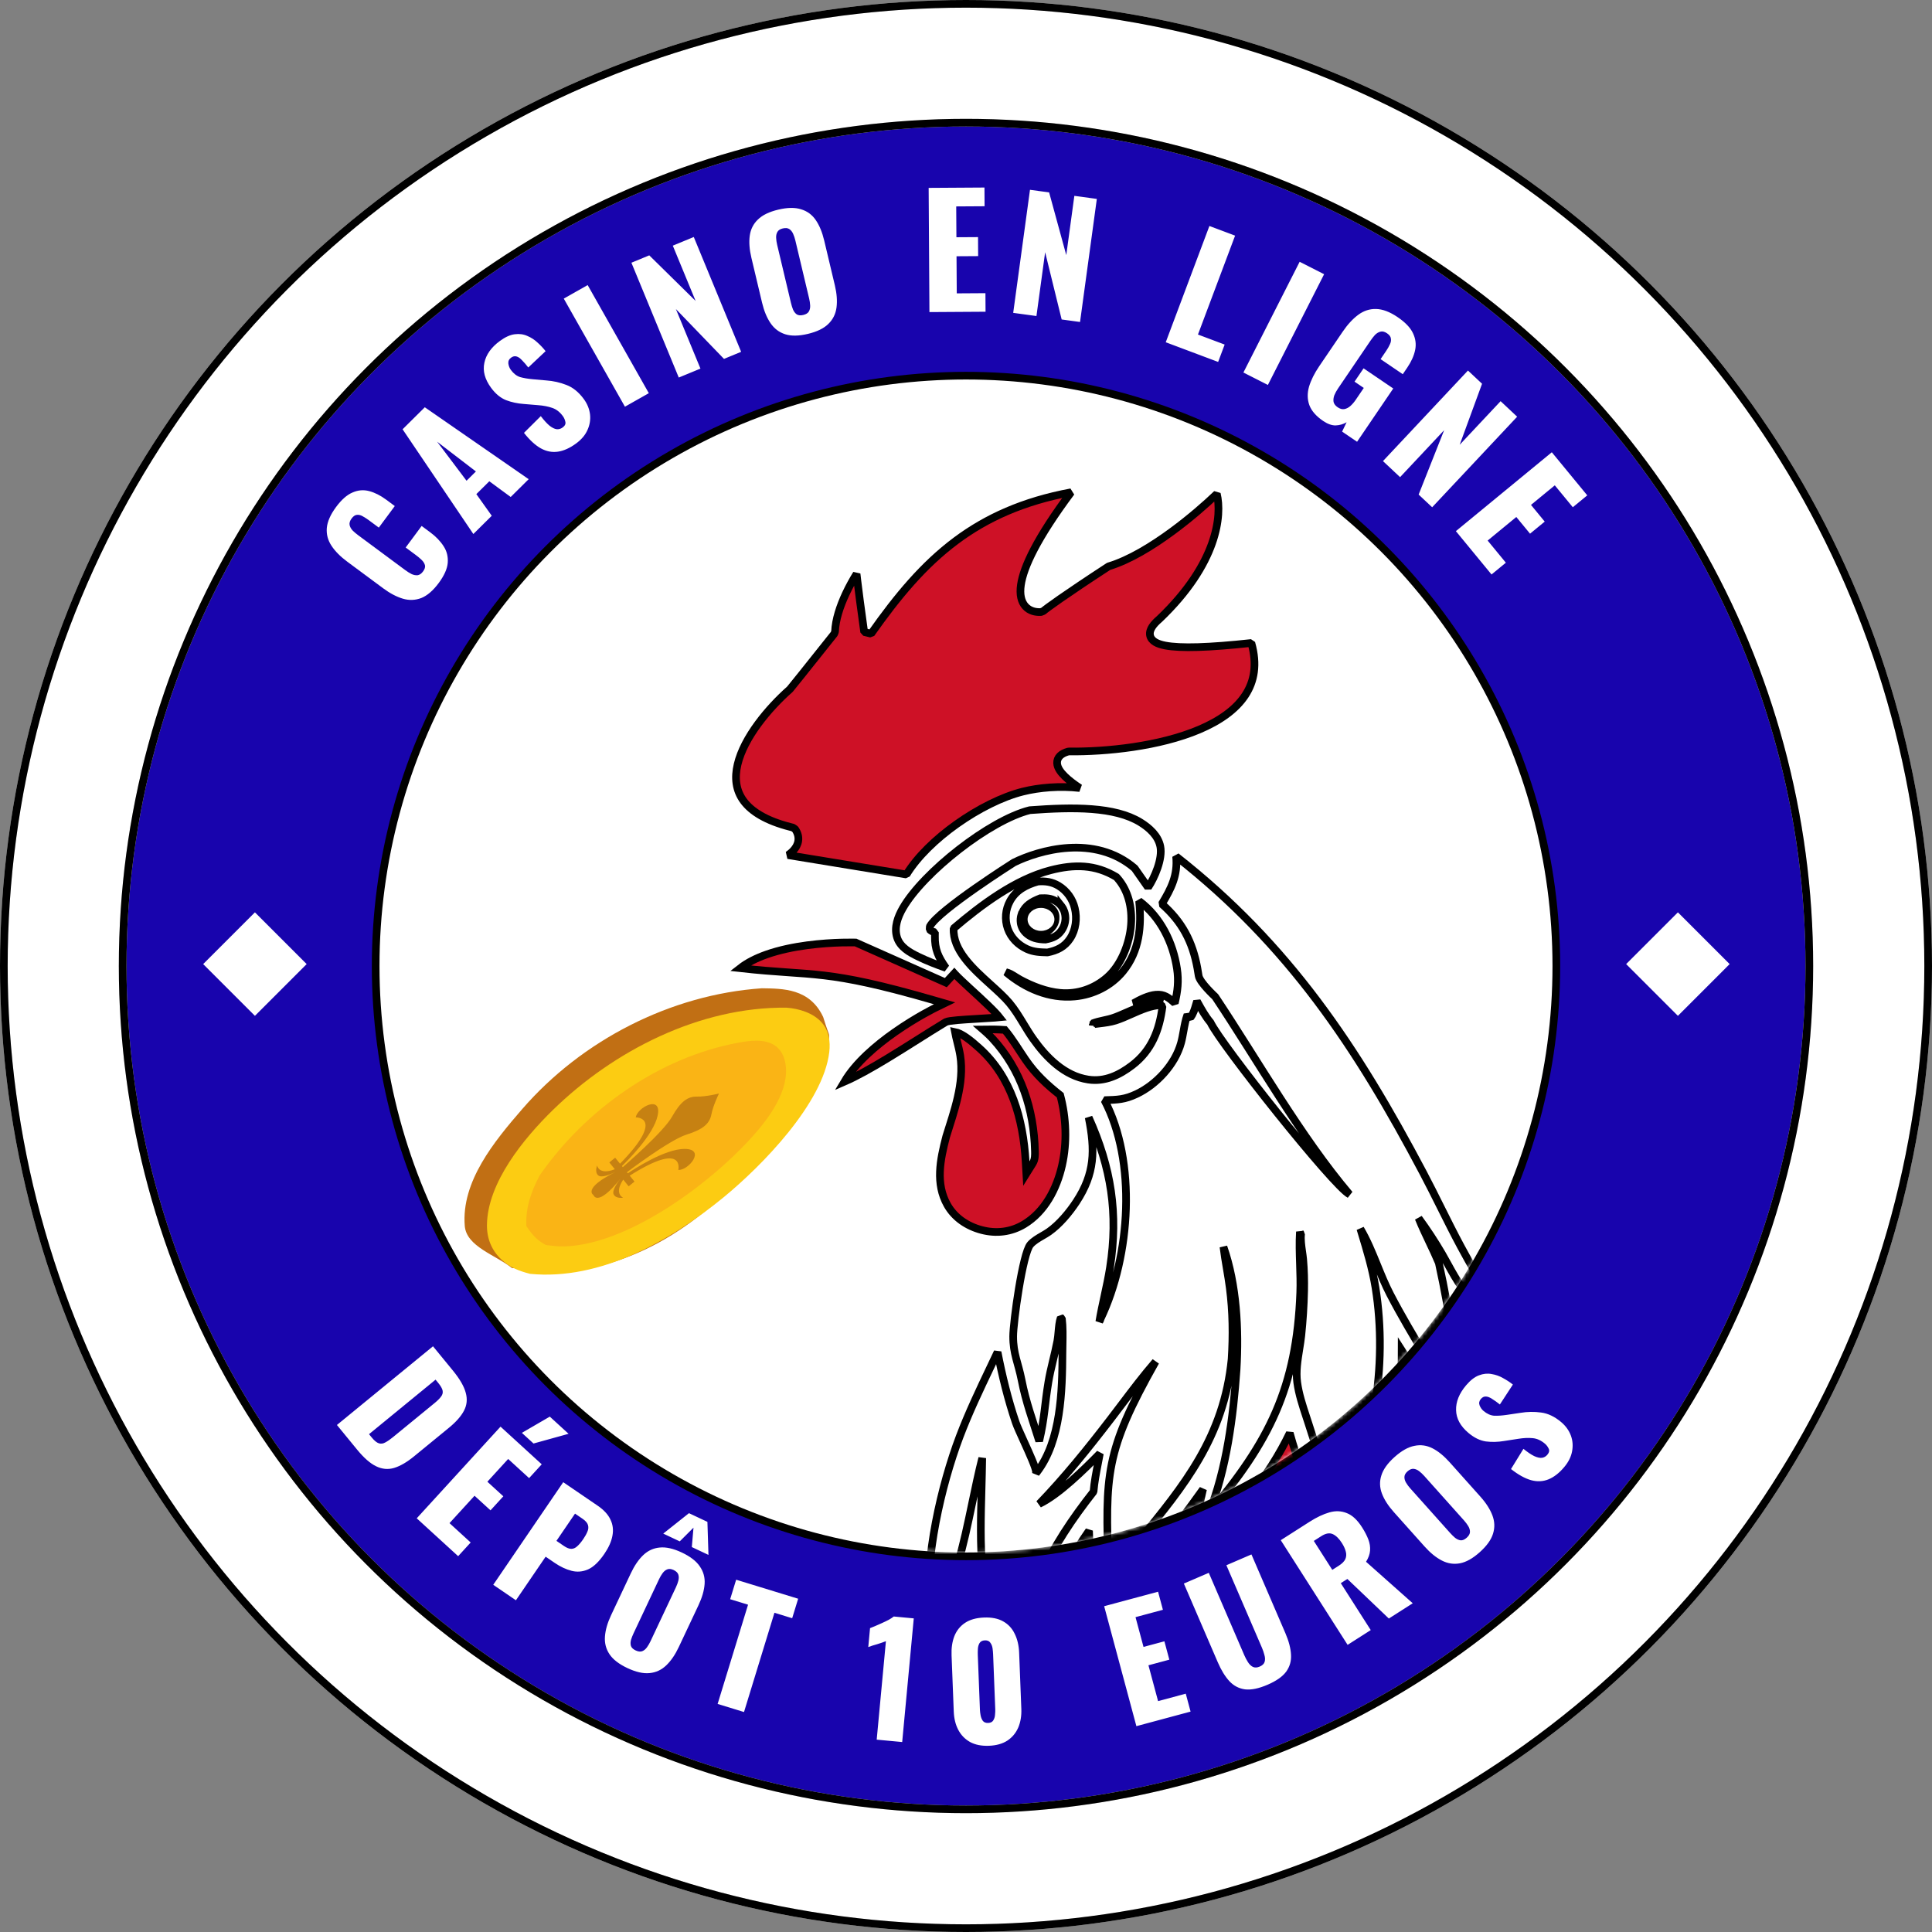<svg width="504" height="504" viewBox="0 0 504 504" fill="none" xmlns="http://www.w3.org/2000/svg">
<rect x="0" y="0" width="504" height="504" fill="#808080" stroke="none"/>
<circle cx="252" cy="252" r="251" fill="white"/>
<circle cx="252" cy="252" r="251" stroke="#D9D9D9" stroke-width="2"/>
<circle cx="252" cy="252" r="251" stroke="black" stroke-width="2"/>
<circle cx="252" cy="252" r="220" fill="url(#paint0_linear_2006_279)"/>
<circle cx="252" cy="252" r="220" stroke="#D9D9D9" stroke-width="2"/>
<circle cx="252" cy="252" r="220" stroke="black" stroke-width="2"/>
<path d="M87.892 371.735L112.957 351.204L118.153 357.547C119.944 359.734 121.06 361.664 121.5 363.337C121.96 364.994 121.806 366.551 121.035 368.01C120.286 369.451 118.982 370.932 117.126 372.453L108.028 379.905C106.151 381.443 104.411 382.454 102.809 382.939C101.228 383.407 99.66 383.261 98.106 382.5C96.569 381.76 94.913 380.307 93.139 378.141L87.892 371.735ZM96.266 374.131L96.976 374.998C97.669 375.843 98.291 376.351 98.843 376.519C99.395 376.688 99.952 376.61 100.515 376.287C101.094 375.985 101.755 375.53 102.498 374.921L113.421 365.974C114.164 365.365 114.711 364.813 115.064 364.318C115.433 363.843 115.569 363.335 115.471 362.795C115.373 362.255 114.986 361.572 114.31 360.747L113.626 359.911L96.266 374.131ZM108.713 396.082L130.575 372.169L141.321 381.993L138.028 385.594L132.566 380.601L127.142 386.535L131.304 390.341L127.958 394.002L123.795 390.196L117.264 397.341L122.784 402.388L119.519 405.96L108.713 396.082ZM136.14 373.788L143.425 369.554L148.325 374.034L139.181 376.568L136.14 373.788ZM128.672 413.426L146.93 386.66L155.918 392.791C157.526 393.888 158.638 395.098 159.252 396.421C159.882 397.723 160.052 399.13 159.762 400.643C159.487 402.134 158.787 403.706 157.66 405.358C156.247 407.429 154.824 408.782 153.389 409.418C151.97 410.031 150.534 410.149 149.081 409.771C147.628 409.393 146.174 408.708 144.72 407.717L142.341 406.094L134.587 417.461L128.672 413.426ZM145.159 401.963L147.141 403.316C147.868 403.812 148.509 404.055 149.064 404.046C149.619 404.037 150.132 403.806 150.602 403.352C151.095 402.914 151.62 402.287 152.176 401.472C152.642 400.789 152.992 400.157 153.228 399.575C153.5 398.986 153.554 398.41 153.39 397.846C153.226 397.282 152.748 396.73 151.955 396.189L150.005 394.859L145.159 401.963ZM163.66 435.145C161.465 434.111 159.91 432.907 158.995 431.532C158.08 430.158 157.686 428.617 157.813 426.908C157.94 425.199 158.475 423.344 159.418 421.341L164.549 410.449C165.504 408.423 166.594 406.829 167.819 405.667C169.044 404.505 170.472 403.851 172.103 403.705C173.745 403.536 175.664 403.968 177.859 405.002C180.079 406.047 181.646 407.257 182.561 408.631C183.511 409.993 183.929 411.516 183.813 413.201C183.698 414.885 183.162 416.741 182.208 418.767L177.077 429.659C176.134 431.662 175.044 433.256 173.807 434.442C172.571 435.628 171.119 436.3 169.453 436.459C167.811 436.628 165.88 436.19 163.66 435.145ZM165.825 430.549C166.501 430.868 167.075 430.932 167.547 430.742C168.02 430.552 168.43 430.214 168.776 429.729C169.123 429.243 169.427 428.723 169.688 428.169L176.336 414.056C176.609 413.477 176.816 412.911 176.958 412.359C177.112 411.783 177.111 411.252 176.957 410.767C176.802 410.281 176.387 409.88 175.712 409.561C175.084 409.266 174.534 409.213 174.062 409.403C173.589 409.593 173.179 409.931 172.833 410.416C172.498 410.877 172.194 411.397 171.921 411.976L165.273 426.089C165.012 426.644 164.792 427.204 164.615 427.768C164.461 428.345 164.45 428.87 164.58 429.344C164.735 429.829 165.15 430.231 165.825 430.549ZM173.02 400.069L179.73 394.741L184.543 397.008L184.817 405.626L180.474 403.581L180.911 398.525L177.326 402.098L173.02 400.069ZM187.207 444.505L195.145 418.615L190.479 417.184L192.038 412.098L208.215 417.058L206.656 422.144L202.028 420.725L194.09 446.616L187.207 444.505ZM228.703 453.821L231.109 428.134C230.802 428.266 230.455 428.394 230.068 428.519C229.682 428.643 229.267 428.778 228.825 428.924C228.412 429.046 227.999 429.168 227.586 429.29C227.199 429.415 226.839 429.542 226.505 429.671L226.968 424.733C227.275 424.601 227.706 424.427 228.262 424.211C228.821 423.969 229.421 423.704 230.064 423.416C230.707 423.128 231.31 422.836 231.874 422.541C232.44 422.219 232.868 421.938 233.158 421.697L238.375 422.186L235.354 454.444L228.703 453.821ZM258.003 455.419C256.058 455.495 254.417 455.172 253.081 454.45C251.744 453.702 250.716 452.648 249.996 451.289C249.275 449.929 248.879 448.33 248.807 446.491L248.234 431.822C248.16 429.931 248.402 428.267 248.96 426.83C249.543 425.366 250.472 424.209 251.746 423.359C253.021 422.508 254.67 422.044 256.696 421.965C258.721 421.885 260.388 422.221 261.699 422.97C263.036 423.718 264.039 424.8 264.708 426.215C265.402 427.602 265.787 429.242 265.861 431.134L266.434 445.802C266.505 447.614 266.235 449.239 265.624 450.678C265.012 452.089 264.068 453.22 262.794 454.071C261.519 454.895 259.922 455.344 258.003 455.419ZM257.77 449.464C258.41 449.439 258.855 449.221 259.106 448.811C259.382 448.373 259.537 447.887 259.569 447.352C259.627 446.789 259.648 446.308 259.633 445.908L259.072 431.559C259.054 431.106 259.008 430.601 258.933 430.043C258.857 429.459 258.664 428.96 258.354 428.545C258.07 428.102 257.594 427.894 256.928 427.92C256.262 427.946 255.791 428.191 255.516 428.656C255.266 429.092 255.126 429.605 255.096 430.193C255.064 430.755 255.057 431.262 255.075 431.715L255.636 446.064C255.651 446.464 255.71 446.942 255.812 447.499C255.913 448.028 256.105 448.501 256.388 448.917C256.697 449.305 257.157 449.487 257.77 449.464ZM296.449 450.302L288.042 419.011L302.103 415.233L303.369 419.946L296.223 421.866L298.309 429.631L303.756 428.167L305.043 432.958L299.596 434.421L302.108 443.769L309.331 441.829L310.587 446.503L296.449 450.302ZM330.664 439.498C328.386 440.48 326.44 440.883 324.826 440.707C323.225 440.497 321.862 439.793 320.735 438.594C319.598 437.371 318.581 435.718 317.684 433.637L308.833 413.103L315.335 410.301L324.613 431.826C324.877 432.439 325.19 433.03 325.552 433.6C325.913 434.17 326.338 434.582 326.825 434.837C327.337 435.081 327.936 435.055 328.621 434.759C329.332 434.453 329.761 434.036 329.911 433.507C330.06 432.978 330.04 432.391 329.849 431.747C329.683 431.093 329.469 430.459 329.205 429.847L319.927 408.322L326.465 405.503L335.316 426.037C336.213 428.119 336.704 429.998 336.788 431.675C336.885 433.317 336.461 434.792 335.515 436.1C334.558 437.384 332.941 438.516 330.664 439.498ZM351.551 429.094L334.113 401.787L341.631 396.986C343.474 395.809 345.199 394.993 346.805 394.536C348.412 394.079 349.924 394.142 351.34 394.725C352.764 395.271 354.087 396.499 355.307 398.409C356.024 399.533 356.573 400.591 356.953 401.582C357.333 402.573 357.484 403.553 357.406 404.52C357.335 405.451 356.987 406.417 356.361 407.418L368.542 418.243L362.306 422.226L351.49 411.905L349.771 413.003L357.586 425.24L351.551 429.094ZM347.553 409.53L349.239 408.454C350.093 407.909 350.663 407.339 350.948 406.746C351.219 406.129 351.265 405.483 351.086 404.806C350.915 404.093 350.572 403.332 350.055 402.522C349.309 401.354 348.514 400.58 347.67 400.201C346.827 399.822 345.832 399.998 344.686 400.73L342.731 401.979L347.553 409.53ZM386.007 404.932C384.197 406.55 382.482 407.511 380.859 407.817C379.237 408.122 377.664 407.883 376.14 407.099C374.617 406.315 373.117 405.098 371.642 403.447L363.619 394.471C362.126 392.801 361.084 391.175 360.492 389.593C359.901 388.011 359.857 386.441 360.36 384.883C360.845 383.305 361.992 381.707 363.801 380.09C365.63 378.455 367.356 377.485 368.979 377.179C370.603 376.836 372.168 377.046 373.674 377.81C375.18 378.575 376.679 379.792 378.172 381.462L386.196 390.439C387.671 392.089 388.713 393.715 389.322 395.316C389.931 396.918 389.983 398.517 389.478 400.113C388.993 401.691 387.836 403.297 386.007 404.932ZM382.621 401.145C383.178 400.647 383.461 400.144 383.471 399.634C383.48 399.125 383.33 398.616 383.018 398.108C382.707 397.599 382.347 397.116 381.938 396.659L371.542 385.028C371.115 384.551 370.675 384.139 370.223 383.793C369.752 383.426 369.263 383.22 368.756 383.172C368.249 383.125 367.717 383.35 367.16 383.848C366.643 384.31 366.38 384.795 366.37 385.305C366.361 385.814 366.511 386.323 366.823 386.832C367.117 387.32 367.477 387.803 367.903 388.28L378.299 399.911C378.708 400.368 379.138 400.789 379.588 401.173C380.059 401.539 380.538 401.755 381.025 401.82C381.533 401.868 382.065 401.642 382.621 401.145ZM408.044 382.734C406.737 384.283 405.369 385.345 403.942 385.92C402.515 386.495 401.007 386.566 399.418 386.133C397.81 385.682 396.062 384.714 394.176 383.227L397.42 377.957C398.497 378.831 399.43 379.461 400.22 379.848C401.027 380.215 401.702 380.366 402.246 380.301C402.806 380.216 403.275 379.949 403.654 379.501C404.135 378.93 404.251 378.4 404.002 377.91C403.769 377.4 403.439 376.964 403.011 376.603C401.992 375.743 400.929 375.265 399.824 375.17C398.698 375.057 397.426 375.118 396.007 375.351L392.337 375.918C390.751 376.185 389.183 376.223 387.634 376.032C386.082 375.804 384.562 375.063 383.074 373.807C380.975 372.036 379.9 370.064 379.848 367.893C379.776 365.703 380.643 363.539 382.449 361.399C383.567 360.074 384.685 359.204 385.804 358.787C386.94 358.35 388.047 358.237 389.125 358.449C390.199 358.623 391.205 358.982 392.14 359.528C393.073 360.035 393.914 360.588 394.665 361.187L391.273 366.385C390.523 365.786 389.848 365.304 389.249 364.939C388.647 364.536 388.109 364.326 387.635 364.309C387.14 364.275 386.694 364.493 386.299 364.962C385.869 365.471 385.765 366.029 385.986 366.634C386.225 367.22 386.559 367.693 386.987 368.054C387.904 368.828 388.838 369.25 389.791 369.321C390.74 369.354 391.831 369.281 393.065 369.1L396.597 368.574C398.425 368.268 400.23 368.238 402.011 368.484C403.809 368.71 405.564 369.546 407.276 370.99C408.437 371.971 409.274 373.13 409.784 374.468C410.275 375.789 410.382 377.171 410.107 378.613C409.849 380.035 409.161 381.409 408.044 382.734Z" fill="white"/>
<path d="M114.44 152.101C112.979 154.072 111.466 155.374 109.902 156.007C108.332 156.603 106.73 156.66 105.095 156.179C103.439 155.681 101.732 154.782 99.975 153.48L90.591 146.525C88.792 145.192 87.424 143.813 86.488 142.389C85.53 140.949 85.119 139.399 85.253 137.74C85.404 136.059 86.209 134.233 87.67 132.262C89.099 130.334 90.532 129.072 91.968 128.477C93.4 127.845 94.85 127.725 96.318 128.116C97.787 128.508 99.261 129.252 100.739 130.347L102.989 132.014L98.821 137.638L96.218 135.709C95.704 135.328 95.187 134.995 94.668 134.71C94.165 134.403 93.668 134.268 93.178 134.302C92.666 134.321 92.18 134.641 91.719 135.263C91.275 135.863 91.102 136.432 91.201 136.97C91.316 137.486 91.588 137.97 92.017 138.421C92.441 138.835 92.921 139.24 93.456 139.637L105.7 148.711C106.279 149.14 106.846 149.494 107.402 149.773C107.953 150.016 108.482 150.109 108.988 150.052C109.489 149.959 109.946 149.634 110.358 149.076C110.803 148.477 110.971 147.937 110.861 147.458C110.73 146.962 110.442 146.5 109.997 146.071C109.552 145.641 109.072 145.236 108.558 144.855L105.827 142.83L109.995 137.206L112.244 138.874C113.722 139.969 114.884 141.179 115.729 142.502C116.568 143.788 116.926 145.231 116.802 146.832C116.672 148.395 115.885 150.152 114.44 152.101ZM123.482 139.308L105.022 111.987L110.817 106.243L137.915 125.004L133.227 129.65L127.645 125.552L124.264 128.902L128.284 134.549L123.482 139.308ZM121.706 125.412L124.149 122.99L114.03 115.223L121.706 125.412ZM150.286 115.689C148.652 116.888 147.074 117.6 145.552 117.825C144.029 118.049 142.547 117.765 141.104 116.972C139.646 116.157 138.174 114.806 136.689 112.919L141.078 108.555C141.92 109.657 142.679 110.489 143.356 111.05C144.055 111.596 144.676 111.901 145.219 111.965C145.784 112.014 146.303 111.864 146.776 111.517C147.378 111.075 147.615 110.587 147.487 110.052C147.38 109.502 147.161 109.001 146.83 108.549C146.041 107.475 145.12 106.761 144.067 106.409C142.999 106.036 141.748 105.796 140.315 105.691L136.613 105.382C135.009 105.269 133.476 104.939 132.015 104.391C130.56 103.805 129.256 102.728 128.104 101.159C126.478 98.945 125.895 96.776 126.354 94.653C126.797 92.508 128.147 90.607 130.404 88.95C131.801 87.924 133.092 87.34 134.278 87.197C135.485 87.038 136.587 87.188 137.585 87.647C138.589 88.067 139.482 88.652 140.264 89.402C141.051 90.114 141.74 90.849 142.329 91.607L137.814 95.865C137.224 95.107 136.681 94.48 136.185 93.985C135.694 93.452 135.22 93.121 134.763 92.994C134.29 92.845 133.806 92.952 133.312 93.316C132.774 93.71 132.542 94.228 132.616 94.868C132.711 95.493 132.924 96.032 133.256 96.483C133.966 97.45 134.775 98.08 135.685 98.372C136.599 98.626 137.677 98.811 138.919 98.925L142.476 99.241C144.325 99.371 146.087 99.765 147.76 100.422C149.455 101.064 150.966 102.287 152.291 104.092C153.191 105.318 153.732 106.64 153.915 108.061C154.082 109.46 153.863 110.829 153.258 112.167C152.673 113.489 151.683 114.663 150.286 115.689ZM163.027 106.095L147.071 77.896L153.303 74.37L169.259 102.569L163.027 106.095ZM177.069 98.49L164.716 68.537L169.375 66.615L181.462 78.505L175.514 64.084L180.987 61.827L193.34 91.779L188.865 93.624L176.322 80.625L182.727 96.156L177.069 98.49ZM210.727 87.108C208.366 87.668 206.399 87.697 204.827 87.194C203.254 86.69 201.985 85.731 201.018 84.316C200.052 82.902 199.312 81.118 198.801 78.964L196.017 67.25C195.499 65.071 195.357 63.145 195.59 61.473C195.823 59.8 196.531 58.398 197.715 57.267C198.893 56.11 200.662 55.251 203.023 54.69C205.41 54.123 207.389 54.091 208.962 54.595C210.554 55.066 211.83 55.996 212.791 57.385C213.751 58.774 214.49 60.558 215.008 62.737L217.792 74.451C218.303 76.604 218.446 78.53 218.219 80.229C217.992 81.927 217.277 83.358 216.073 84.521C214.896 85.678 213.113 86.54 210.727 87.108ZM209.552 82.165C210.278 81.993 210.767 81.684 211.018 81.241C211.269 80.798 211.379 80.278 211.347 79.683C211.315 79.088 211.228 78.491 211.086 77.895L207.48 62.717C207.332 62.095 207.141 61.523 206.908 61.003C206.668 60.457 206.337 60.042 205.913 59.759C205.49 59.476 204.915 59.421 204.188 59.594C203.514 59.754 203.051 60.056 202.8 60.499C202.549 60.943 202.439 61.462 202.471 62.057C202.497 62.627 202.584 63.223 202.732 63.846L206.338 79.023C206.48 79.62 206.658 80.194 206.871 80.746C207.111 81.293 207.429 81.71 207.827 81.999C208.251 82.282 208.826 82.338 209.552 82.165ZM242.46 81.414L242.258 49.014L256.818 48.923L256.848 53.803L249.448 53.849L249.498 61.889L255.138 61.854L255.169 66.814L249.529 66.849L249.59 76.529L257.07 76.482L257.1 81.322L242.46 81.414ZM264.313 81.616L268.692 49.514L273.685 50.195L278.156 66.549L280.264 51.092L286.13 51.892L281.751 83.995L276.956 83.341L272.647 65.798L270.377 82.443L264.313 81.616ZM304.107 89.285L315.496 58.953L322.199 61.47L312.511 87.271L319.476 89.886L317.775 94.417L304.107 89.285ZM324.368 97.181L339.038 68.292L345.422 71.534L330.753 100.423L324.368 97.181ZM345.179 109.819C343.326 108.561 342.121 107.178 341.565 105.672C341.03 104.181 341.003 102.583 341.484 100.879C342.002 99.167 342.883 97.396 344.126 95.565L350.239 86.565C351.528 84.668 352.887 83.189 354.316 82.129C355.745 81.069 357.299 80.561 358.978 80.605C360.693 80.642 362.566 81.35 364.595 82.728C366.581 84.077 367.911 85.464 368.587 86.89C369.284 88.331 369.479 89.8 369.17 91.299C368.861 92.798 368.175 94.331 367.111 95.897L365.942 97.617L360.152 93.684L361.635 91.5C362.024 90.927 362.34 90.368 362.581 89.822C362.845 89.292 362.931 88.786 362.839 88.305C362.784 87.816 362.447 87.362 361.83 86.942C361.19 86.508 360.607 86.37 360.08 86.528C359.569 86.664 359.097 86.956 358.664 87.403C358.253 87.865 357.86 88.373 357.486 88.924L349.058 101.332C348.653 101.928 348.326 102.528 348.077 103.132C347.865 103.73 347.801 104.299 347.885 104.839C348.006 105.373 348.364 105.842 348.96 106.246C349.577 106.666 350.164 106.823 350.72 106.716C351.275 106.61 351.799 106.337 352.291 105.898C352.783 105.458 353.231 104.941 353.636 104.345L355.771 101.202L353.355 99.561L355.715 96.087L363.458 101.346L354.019 115.243L350.114 112.591L351.289 110.15C350.427 110.66 349.481 110.936 348.453 110.979C347.44 111 346.348 110.614 345.179 109.819ZM360.775 120.286L382.947 96.661L386.623 100.11L380.789 116.029L391.464 104.654L395.781 108.705L373.609 132.33L370.079 129.018L376.734 112.224L365.238 124.474L360.775 120.286ZM379.796 138.56L404.82 117.979L414.068 129.224L410.299 132.324L405.599 126.609L399.389 131.716L402.972 136.072L399.141 139.223L395.558 134.867L388.082 141.015L392.834 146.792L389.096 149.867L379.796 138.56Z" fill="white"/>
<circle cx="252" cy="252" r="154" fill="white" stroke="black" stroke-width="2"/>
<mask id="mask0_2006_279" style="mask-type:alpha" maskUnits="userSpaceOnUse" x="99" y="99" width="306" height="306">
<circle cx="252" cy="252" r="153" fill="#D9D9D9"/>
</mask>
<g mask="url(#mask0_2006_279)">
<path d="M361.353 378.179C368.285 378.219 374.85 379.621 381.385 382.104C391.913 386.106 401.837 393.84 410.705 402.938C419.566 412.028 427.323 422.428 433.528 431.689C436.38 435.946 439.44 440.294 441.681 444.815C436.091 444.231 432.894 443.841 429.936 442.821C426.697 441.706 423.701 439.82 418.181 435.923L416.764 437.282C422.744 446.543 427.077 457.13 430.302 467.752C426.975 464.71 423.505 461.838 420.055 458.983C415.652 455.341 411.284 451.724 407.226 447.768L405.612 448.886C412.128 463.693 417.668 478.577 421.26 494.305C408.901 491.429 397.576 487.53 387.864 479.165L386.253 480.207C387.167 483.291 388.288 486.268 389.414 489.229L389.42 489.242C392.353 496.639 395.603 503.69 399.154 510.763C387.816 509.714 377.451 504.57 367.664 498.617L366.324 500.044C372.727 509.211 378.566 518.981 385.829 527.716C383.108 526.111 380.452 524.447 378.009 522.54C374.664 519.93 371.714 516.763 368.762 513.582C359.259 503.341 351.756 492.561 345.799 479.933C336.271 459.734 331.724 433.46 336.649 411.595C337.301 408.704 338.317 405.843 339.441 402.965C340.021 401.481 340.634 399.977 341.237 398.471C341.406 400.708 341.61 403.436 341.803 406.052C341.986 408.535 342.161 410.915 342.29 412.675C342.354 413.554 342.407 414.279 342.444 414.783C342.463 415.035 342.477 415.233 342.486 415.367C342.491 415.434 342.496 415.486 342.498 415.521C342.499 415.538 342.5 415.551 342.501 415.56C342.501 415.564 342.501 415.567 342.501 415.569C342.501 415.57 342.502 415.572 342.502 415.572L343.499 415.5L342.502 415.573L344.426 415.876V415.875C344.426 415.874 344.427 415.872 344.428 415.87C344.429 415.866 344.432 415.86 344.436 415.853C344.442 415.836 344.452 415.812 344.465 415.78C344.491 415.717 344.53 415.622 344.579 415.502C344.678 415.261 344.821 414.915 344.998 414.494C345.352 413.651 345.838 412.511 346.369 411.316C346.901 410.12 347.473 408.878 347.999 407.832C348.542 406.753 348.99 405.976 349.271 405.636C356.056 397.397 358.152 387.804 361.353 378.179Z" fill="#002654"/>
<path d="M361.353 378.179C368.285 378.219 374.85 379.621 381.385 382.104C391.913 386.106 401.837 393.84 410.705 402.938C419.566 412.028 427.323 422.428 433.528 431.689C436.38 435.946 439.44 440.294 441.681 444.815C436.091 444.231 432.894 443.841 429.936 442.821C426.697 441.706 423.701 439.82 418.181 435.923L416.764 437.282C422.744 446.543 427.077 457.13 430.302 467.752C426.975 464.71 423.505 461.838 420.055 458.983C415.652 455.341 411.284 451.724 407.226 447.768L405.612 448.886C412.128 463.693 417.668 478.577 421.26 494.305C408.901 491.429 397.576 487.53 387.864 479.165L386.253 480.207C387.167 483.291 388.288 486.268 389.414 489.229L389.42 489.242C392.353 496.639 395.603 503.69 399.154 510.763C387.816 509.714 377.451 504.57 367.664 498.617L366.324 500.044C372.727 509.211 378.566 518.981 385.829 527.716C383.108 526.111 380.452 524.447 378.009 522.54C374.664 519.93 371.714 516.763 368.762 513.582C359.259 503.341 351.756 492.561 345.799 479.933C336.271 459.734 331.724 433.46 336.649 411.595C337.301 408.704 338.317 405.843 339.441 402.965C340.021 401.481 340.634 399.977 341.237 398.471C341.406 400.708 341.61 403.436 341.803 406.052C341.986 408.535 342.161 410.915 342.29 412.675C342.354 413.554 342.407 414.279 342.444 414.783C342.463 415.035 342.477 415.233 342.486 415.367C342.491 415.434 342.496 415.486 342.498 415.521C342.499 415.538 342.5 415.551 342.501 415.56C342.501 415.564 342.501 415.567 342.501 415.569C342.501 415.57 342.502 415.572 342.502 415.572L343.499 415.5L342.502 415.573L344.426 415.876V415.875C344.426 415.874 344.427 415.872 344.428 415.87C344.429 415.866 344.432 415.86 344.436 415.853C344.442 415.836 344.452 415.812 344.465 415.78C344.491 415.717 344.53 415.622 344.579 415.502C344.678 415.261 344.821 414.915 344.998 414.494C345.352 413.651 345.838 412.511 346.369 411.316C346.901 410.12 347.473 408.878 347.999 407.832C348.542 406.753 348.99 405.976 349.271 405.636C356.056 397.397 358.152 387.804 361.353 378.179Z" fill="#CE1126"/>
<path d="M361.353 378.179C368.285 378.219 374.85 379.621 381.385 382.104C391.913 386.106 401.837 393.84 410.705 402.938C419.566 412.028 427.323 422.428 433.528 431.689C436.38 435.946 439.44 440.294 441.681 444.815C436.091 444.231 432.894 443.841 429.936 442.821C426.697 441.706 423.701 439.82 418.181 435.923L416.764 437.282C422.744 446.543 427.077 457.13 430.302 467.752C426.975 464.71 423.505 461.838 420.055 458.983C415.652 455.341 411.284 451.724 407.226 447.768L405.612 448.886C412.128 463.693 417.668 478.577 421.26 494.305C408.901 491.429 397.576 487.53 387.864 479.165L386.253 480.207C387.167 483.291 388.288 486.268 389.414 489.229L389.42 489.242C392.353 496.639 395.603 503.69 399.154 510.763C387.816 509.714 377.451 504.57 367.664 498.617L366.324 500.044C372.727 509.211 378.566 518.981 385.829 527.716C383.108 526.111 380.452 524.447 378.009 522.54C374.664 519.93 371.714 516.763 368.762 513.582C359.259 503.341 351.756 492.561 345.799 479.933C336.271 459.734 331.724 433.46 336.649 411.595C337.301 408.704 338.317 405.843 339.441 402.965C340.021 401.481 340.634 399.977 341.237 398.471C341.406 400.708 341.61 403.436 341.803 406.052C341.986 408.535 342.161 410.915 342.29 412.675C342.354 413.554 342.407 414.279 342.444 414.783C342.463 415.035 342.477 415.233 342.486 415.367C342.491 415.434 342.496 415.486 342.498 415.521C342.499 415.538 342.5 415.551 342.501 415.56C342.501 415.564 342.501 415.567 342.501 415.569C342.501 415.57 342.502 415.572 342.502 415.572L343.499 415.5L342.502 415.573L344.426 415.876V415.875C344.426 415.874 344.427 415.872 344.428 415.87C344.429 415.866 344.432 415.86 344.436 415.853C344.442 415.836 344.452 415.812 344.465 415.78C344.491 415.717 344.53 415.622 344.579 415.502C344.678 415.261 344.821 414.915 344.998 414.494C345.352 413.651 345.838 412.511 346.369 411.316C346.901 410.12 347.473 408.878 347.999 407.832C348.542 406.753 348.99 405.976 349.271 405.636C356.056 397.397 358.152 387.804 361.353 378.179Z" stroke="black" stroke-width="2" stroke-linejoin="bevel"/>
<path fill-rule="evenodd" clip-rule="evenodd" d="M306.816 223.42C307.289 228.336 305.54 231.758 303.093 235.82C308.387 240.476 311.1 245.654 312.366 252.582C312.482 253.219 312.586 253.878 312.691 254.544C312.967 256.302 317 260 317 260C327.957 276.421 339.31 296.542 352.045 311.57C347.91 309.468 318.433 272.395 315.771 266.708C314.505 265.241 313.463 263.367 312.505 261.641L312.259 261.199C312.17 261.479 312.087 261.767 312.002 262.06C311.657 263.252 311.294 264.505 310.538 265.443C310.114 265.26 310.061 265.182 309.874 264.91C309.839 264.858 309.799 264.8 309.751 264.733C309.256 266.093 309 267.528 308.745 268.963C308.559 270.006 308.374 271.048 308.097 272.061C306.557 277.686 301.679 282.95 296.475 285.4C293.364 286.865 291.519 286.899 288.119 287C296.52 302.956 295 327.5 287.116 344.012C286.992 344.444 287.025 344.315 286.777 344.8C287.151 342.547 287.635 340.309 288.119 338.072C288.65 335.615 289.181 333.158 289.566 330.684C291.763 316.575 289.905 304.615 284 291.5C285.718 300.072 285.629 306.132 280.782 313.517C278.95 316.309 276.357 319.422 273.612 321.344C273.097 321.704 272.518 322.039 271.931 322.38C270.785 323.045 269.605 323.729 268.798 324.655C266.765 326.988 264.315 344.943 264.306 348.604C264.296 353.199 265.617 355.499 266.5 360C267.643 365.821 269.324 370.277 271.095 375.929C272.547 369.756 272.47 366.689 273.5 360.5C274.107 356.85 275.133 353.509 275.829 349.847C275.972 349.097 276.045 348.259 276.119 347.412C276.231 346.121 276.346 344.808 276.712 343.751L277.009 343.932C277.284 346.162 277.237 348.493 277.191 350.782C277.176 351.522 277.161 352.257 277.157 352.983C277.106 362.882 276.808 375.817 270.515 384.013C270.47 384.072 270.424 384.13 270.378 384.188L270.247 384.352C270.256 384.262 270.27 384.171 270.275 384.08C270.326 383.095 268.596 379.286 267.071 375.929C266.144 373.887 265.292 372.012 264.964 371.043C262.953 365.105 261.428 358.875 260.236 352.723C259.625 354.02 259.008 355.315 258.391 356.612C255.545 362.588 252.693 368.578 250.349 374.766C245.546 387.442 241.124 406.676 242.464 420.255C242.503 420.46 242.542 420.666 242.58 420.873C242.758 421.841 242.938 422.821 243.32 423.722C249.096 413.766 251.348 402.972 253.624 392.065C254.438 388.167 255.254 384.255 256.235 380.361C256.199 383.063 256.128 385.718 256.058 388.338C255.664 403.047 255.299 416.64 261.338 431.262C262.963 435.196 265.19 439.661 268.04 442.829L267.985 442.552C267.654 440.849 267.32 439.138 267.127 437.414C265.049 418.859 274.306 403.086 285.269 389.135C285.474 386.627 285.967 384.11 286.455 381.617C286.615 380.801 286.774 379.988 286.922 379.178C282.898 383.281 276.178 389.919 271.095 392.324C277.791 385.383 283.817 377.893 289.692 370.24C290.681 368.953 291.658 367.658 292.636 366.364C295.491 362.583 298.346 358.804 301.454 355.224C288.178 378.806 288.36 384.511 289.157 409.458L289.23 411.744C291.917 408.248 294.638 404.93 297.302 401.681C308.831 387.621 319.292 374.864 321.291 354.571C321.68 348.33 321.611 342.217 320.817 336C320.599 334.291 320.311 332.59 320.023 330.89C319.707 329.022 319.391 327.155 319.167 325.277C322.624 335.194 323.192 346.831 322.581 357.248C321.749 369.486 319.942 383.397 315.346 394.796C331.097 376.095 338.258 362.026 339.196 337.203C339.289 334.755 339.206 332.285 339.124 329.819C339.028 326.973 338.933 324.133 339.108 321.336L339.203 321.675L339.42 321.884C339.242 323.295 339.477 324.931 339.701 326.494C339.804 327.21 339.905 327.912 339.963 328.569C340.202 331.299 340.262 334.005 340.209 336.745C340.123 340.649 339.876 344.543 339.468 348.427C339.339 349.588 339.15 350.767 338.96 351.953C338.497 354.841 338.026 357.773 338.404 360.608C338.811 363.656 339.801 366.655 340.77 369.594C340.957 370.159 341.143 370.722 341.324 371.284C345.172 383.215 347.623 390.297 345.5 403C346.621 401.217 347.511 399.361 348.5 397.5C358.217 379.133 362.137 356.508 358.821 335.878C358.022 330.913 356.577 326.154 355.121 321.361L354.877 320.557C356.634 323.536 357.953 326.779 359.271 330.021C360.316 332.59 361.36 335.158 362.623 337.595C365.598 343.336 368.955 348.928 372.31 354.517C374.761 358.602 376.2 362.362 378.5 366.5C379.628 351.733 378.5 344 375.345 329.445C374.576 327.605 373.721 325.804 372.866 324.004C371.891 321.949 370.916 319.895 370.068 317.781C372.266 320.777 374.303 323.879 376.179 327.089C376.684 327.959 377.173 328.848 377.663 329.74C378.844 331.888 380.032 334.05 381.479 335.994C384.799 340.457 389.483 344.48 393.904 348.277C395.183 349.375 396.44 350.455 397.636 351.521C391.576 343.233 385.942 334.23 381.078 325.176C379.267 321.805 377.556 318.378 375.846 314.952C374.343 311.942 372.84 308.931 371.269 305.958C353.962 273.213 336.228 246.485 306.816 223.42Z" fill="white"/>
<path d="M322.089 357.119C322.051 357.042 322.014 356.964 321.977 356.886C321.891 356.702 321.804 356.519 321.704 356.342M303.093 235.82C305.54 231.758 307.289 228.336 306.816 223.42C336.228 246.485 353.962 273.213 371.269 305.958C372.84 308.931 374.343 311.942 375.846 314.952C377.556 318.378 379.267 321.805 381.078 325.176C385.942 334.23 391.576 343.233 397.636 351.521C396.44 350.455 395.183 349.375 393.904 348.277C389.483 344.48 384.799 340.457 381.479 335.994C380.032 334.05 378.844 331.888 377.663 329.74C377.173 328.848 376.684 327.959 376.179 327.089C374.303 323.879 372.266 320.777 370.068 317.781C370.916 319.895 371.891 321.949 372.866 324.004C373.721 325.804 374.576 327.605 375.345 329.445C378.5 344 379.628 351.733 378.5 366.5C376.2 362.362 374.761 358.602 372.31 354.517C368.955 348.928 365.598 343.336 362.623 337.595C361.36 335.158 360.316 332.59 359.271 330.021C357.953 326.779 356.634 323.536 354.877 320.557L355.121 321.361C356.577 326.154 358.022 330.913 358.821 335.878C362.137 356.508 358.217 379.133 348.5 397.5C347.511 399.361 346.621 401.217 345.5 403C347.623 390.297 345.172 383.215 341.324 371.284C341.143 370.722 340.957 370.159 340.77 369.594C339.801 366.655 338.811 363.656 338.404 360.608C338.026 357.773 338.497 354.841 338.96 351.953C339.15 350.767 339.339 349.588 339.468 348.427C339.876 344.543 340.123 340.649 340.209 336.745C340.262 334.005 340.202 331.299 339.963 328.569C339.905 327.912 339.804 327.21 339.701 326.494C339.477 324.931 339.242 323.295 339.42 321.884L339.203 321.675L339.108 321.336C338.933 324.133 339.028 326.973 339.124 329.819C339.206 332.285 339.289 334.755 339.196 337.203C338.258 362.026 331.097 376.095 315.346 394.796C319.942 383.397 321.749 369.486 322.581 357.248C323.192 346.831 322.624 335.194 319.167 325.277C319.391 327.155 319.707 329.022 320.023 330.89C320.311 332.59 320.599 334.291 320.817 336C321.611 342.217 321.68 348.33 321.291 354.571C319.292 374.864 308.831 387.621 297.302 401.681C294.638 404.93 291.917 408.248 289.23 411.744L289.157 409.458C288.36 384.511 288.178 378.806 301.454 355.224C298.346 358.804 295.491 362.583 292.636 366.364C291.658 367.658 290.681 368.953 289.692 370.24C283.817 377.893 277.791 385.383 271.095 392.324C276.178 389.919 282.898 383.281 286.922 379.178C286.774 379.988 286.615 380.801 286.455 381.617C285.967 384.11 285.474 386.627 285.269 389.135C274.306 403.086 265.049 418.859 267.127 437.414C267.32 439.138 267.654 440.849 267.985 442.552L268.04 442.829C265.19 439.661 262.963 435.196 261.338 431.262C255.299 416.64 255.664 403.047 256.058 388.338C256.128 385.718 256.199 383.063 256.235 380.361C255.254 384.255 254.438 388.167 253.624 392.065C251.348 402.972 249.096 413.766 243.32 423.722C242.938 422.821 242.758 421.841 242.58 420.873C242.542 420.666 242.503 420.46 242.464 420.255C241.124 406.676 245.546 387.442 250.349 374.766C252.693 368.578 255.545 362.588 258.391 356.612C259.008 355.315 259.625 354.02 260.236 352.723C261.428 358.875 262.953 365.105 264.964 371.043C265.292 372.012 266.144 373.887 267.071 375.929C268.596 379.286 270.326 383.095 270.275 384.08C270.27 384.171 270.256 384.262 270.247 384.352L270.378 384.188C270.424 384.13 270.47 384.072 270.515 384.013C276.808 375.817 277.106 362.882 277.157 352.983C277.161 352.257 277.176 351.522 277.191 350.782C277.237 348.493 277.284 346.162 277.009 343.932L276.712 343.751C276.346 344.808 276.231 346.121 276.119 347.412C276.045 348.259 275.972 349.097 275.829 349.847C275.133 353.509 274.107 356.85 273.5 360.5C272.47 366.689 272.547 369.756 271.095 375.929C269.324 370.277 267.643 365.821 266.5 360C265.617 355.499 264.296 353.199 264.306 348.604C264.315 344.943 266.765 326.988 268.798 324.655C269.605 323.729 270.785 323.045 271.931 322.38C272.518 322.039 273.097 321.704 273.612 321.344C276.357 319.422 278.95 316.309 280.782 313.517C285.629 306.132 285.718 300.072 284 291.5C289.905 304.615 291.763 316.575 289.566 330.684C289.181 333.158 288.65 335.615 288.119 338.072C287.635 340.309 287.151 342.547 286.777 344.8C287.025 344.315 286.992 344.444 287.116 344.012C295 327.5 296.52 302.956 288.119 287C291.519 286.899 293.364 286.865 296.475 285.4C301.679 282.95 306.557 277.686 308.097 272.061C308.374 271.048 308.559 270.006 308.745 268.963C309 267.528 309.256 266.093 309.751 264.733C309.799 264.8 309.839 264.858 309.874 264.91C310.061 265.182 310.114 265.26 310.538 265.443C311.294 264.505 311.657 263.252 312.002 262.06C312.087 261.767 312.17 261.479 312.259 261.199L312.505 261.641C313.463 263.367 314.505 265.241 315.771 266.708C318.433 272.395 347.91 309.468 352.045 311.57C339.31 296.542 327.957 276.421 317 260C317 260 312.967 256.302 312.691 254.544C312.586 253.878 312.482 253.219 312.366 252.582C311.1 245.654 308.387 240.476 303.093 235.82Z" stroke="black" stroke-width="2" stroke-linejoin="bevel"/>
<path d="M336.462 373.838C336.942 375.64 337.503 377.423 338.077 379.184C338.92 381.77 339.781 384.298 340.478 386.84C336.675 395.139 333.018 404.357 330.99 413.32C329.616 419.395 329.504 425.465 328.916 431.424C328.389 436.762 327.5 442.246 327.22 447.73C326.312 465.536 328.506 486.257 334.674 503.082L336.607 502.837C336.681 502.103 336.533 500.969 336.317 499.762C336.094 498.511 335.771 497.041 335.429 495.565C334.735 492.57 333.977 489.604 333.729 488.126C332.22 479.16 331.152 467.632 331.412 457.622C332.055 460.3 332.788 462.947 333.468 465.502C341.018 493.868 358.739 516.209 380.386 534.838C401.806 553.272 427.135 568.124 450.366 581.6C445.114 597.449 446.066 608.459 446.384 623.357C445.747 621.689 445.168 619.99 444.594 618.272C443.491 614.974 442.399 611.596 440.951 608.348L439.05 608.904C439.403 611.238 439.787 613.193 440.097 614.91C440.409 616.639 440.646 618.131 440.727 619.609C440.851 621.892 440.604 624.2 439.595 627.293C437.833 621.934 435.539 616.789 433.375 611.678L431.455 612.124C431.7 616.447 431.17 619.717 429.921 623.479C427.735 616.346 424.619 609.074 420.104 603.118C412.761 593.435 400.547 585.013 387.621 577.721C374.688 570.424 360.877 564.17 350.342 558.916C346.86 557.18 342.301 554.908 337.937 552.426C335.391 550.978 332.937 549.47 330.814 547.971C340.56 550.653 352.092 552.178 361.506 552.941L361.854 550.98C344.93 546.287 329.14 539.827 314.672 529.769C312.671 528.378 309.604 525.83 306.534 523.374C305.013 522.157 303.498 520.969 302.145 519.984C300.807 519.012 299.567 518.195 298.607 517.757L297.451 519.338C306.007 528.78 318.06 536.545 330.071 542.41C327.936 541.733 325.815 541.007 323.713 540.229C320.624 539.087 317.579 537.84 314.576 536.487C311.949 535.304 309.36 534.042 306.81 532.702L305.719 532.123C297.887 527.861 290.168 523.22 283.202 517.72C270.113 507.385 257.28 491.925 250.731 475.903C252.791 478.313 255.083 480.457 257.698 482.589L259.329 481.767C259.008 474.945 258.669 468.171 258.604 461.38C262.058 465.714 265.816 469.582 269.853 473.398L271.45 472.26C269.964 468.981 268.145 465.893 266.272 462.882C264.389 459.852 262.47 456.93 260.722 453.897C259.292 451.417 257.999 448.854 256.694 446.261C255.393 443.676 254.08 441.059 252.623 438.515L250.784 439.25C251.158 440.769 251.622 442.266 252.031 443.7C252.394 444.971 252.723 446.221 252.946 447.498L253.035 448.047C253.29 449.749 253.331 451.525 253.326 453.358C253.321 455.168 253.27 457.067 253.353 458.901C253.479 461.706 253.706 464.502 253.925 467.274C254.06 468.981 254.188 470.68 254.294 472.377C245.155 459.77 243.62 446.603 242.617 431.452L244.057 431.731C246.322 429.14 247.905 426.213 249.333 423.3C250.339 421.247 251.26 419.225 252.292 417.273C252.423 418.088 252.564 418.901 252.717 419.712L252.719 419.722C255.265 432.51 260.858 444.195 272.061 451.678L273.578 450.571C272.72 447.574 271.938 444.65 271.517 441.627C269.441 426.723 275.485 411.539 284.096 399.311C284.279 405.801 284.836 412.325 286.686 418.683L288.335 419.128C297.29 410.604 306.365 398.974 313.833 388.502C312.86 393.135 311.565 397.667 310.222 402.303L311.736 403.414C322.037 396.568 331.039 385.125 336.462 373.838Z" fill="#002654"/>
<path d="M336.462 373.838C336.942 375.64 337.503 377.423 338.077 379.184C338.92 381.77 339.781 384.298 340.478 386.84C336.675 395.139 333.018 404.357 330.99 413.32C329.616 419.395 329.504 425.465 328.916 431.424C328.389 436.762 327.5 442.246 327.22 447.73C326.312 465.536 328.506 486.257 334.674 503.082L336.607 502.837C336.681 502.103 336.533 500.969 336.317 499.762C336.094 498.511 335.771 497.041 335.429 495.565C334.735 492.57 333.977 489.604 333.729 488.126C332.22 479.16 331.152 467.632 331.412 457.622C332.055 460.3 332.788 462.947 333.468 465.502C341.018 493.868 358.739 516.209 380.386 534.838C401.806 553.272 427.135 568.124 450.366 581.6C445.114 597.449 446.066 608.459 446.384 623.357C445.747 621.689 445.168 619.99 444.594 618.272C443.491 614.974 442.399 611.596 440.951 608.348L439.05 608.904C439.403 611.238 439.787 613.193 440.097 614.91C440.409 616.639 440.646 618.131 440.727 619.609C440.851 621.892 440.604 624.2 439.595 627.293C437.833 621.934 435.539 616.789 433.375 611.678L431.455 612.124C431.7 616.447 431.17 619.717 429.921 623.479C427.735 616.346 424.619 609.074 420.104 603.118C412.761 593.435 400.547 585.013 387.621 577.721C374.688 570.424 360.877 564.17 350.342 558.916C346.86 557.18 342.301 554.908 337.937 552.426C335.391 550.978 332.937 549.47 330.814 547.971C340.56 550.653 352.092 552.178 361.506 552.941L361.854 550.98C344.93 546.287 329.14 539.827 314.672 529.769C312.671 528.378 309.604 525.83 306.534 523.374C305.013 522.157 303.498 520.969 302.145 519.984C300.807 519.012 299.567 518.195 298.607 517.757L297.451 519.338C306.007 528.78 318.06 536.545 330.071 542.41C327.936 541.733 325.815 541.007 323.713 540.229C320.624 539.087 317.579 537.84 314.576 536.487C311.949 535.304 309.36 534.042 306.81 532.702L305.719 532.123C297.887 527.861 290.168 523.22 283.202 517.72C270.113 507.385 257.28 491.925 250.731 475.903C252.791 478.313 255.083 480.457 257.698 482.589L259.329 481.767C259.008 474.945 258.669 468.171 258.604 461.38C262.058 465.714 265.816 469.582 269.853 473.398L271.45 472.26C269.964 468.981 268.145 465.893 266.272 462.882C264.389 459.852 262.47 456.93 260.722 453.897C259.292 451.417 257.999 448.854 256.694 446.261C255.393 443.676 254.08 441.059 252.623 438.515L250.784 439.25C251.158 440.769 251.622 442.266 252.031 443.7C252.394 444.971 252.723 446.221 252.946 447.498L253.035 448.047C253.29 449.749 253.331 451.525 253.326 453.358C253.321 455.168 253.27 457.067 253.353 458.901C253.479 461.706 253.706 464.502 253.925 467.274C254.06 468.981 254.188 470.68 254.294 472.377C245.155 459.77 243.62 446.603 242.617 431.452L244.057 431.731C246.322 429.14 247.905 426.213 249.333 423.3C250.339 421.247 251.26 419.225 252.292 417.273C252.423 418.088 252.564 418.901 252.717 419.712L252.719 419.722C255.265 432.51 260.858 444.195 272.061 451.678L273.578 450.571C272.72 447.574 271.938 444.65 271.517 441.627C269.441 426.723 275.485 411.539 284.096 399.311C284.279 405.801 284.836 412.325 286.686 418.683L288.335 419.128C297.29 410.604 306.365 398.974 313.833 388.502C312.86 393.135 311.565 397.667 310.222 402.303L311.736 403.414C322.037 396.568 331.039 385.125 336.462 373.838Z" fill="#CE1126"/>
<path d="M336.462 373.838C336.942 375.64 337.503 377.423 338.077 379.184C338.92 381.77 339.781 384.298 340.478 386.84C336.675 395.139 333.018 404.357 330.99 413.32C329.616 419.395 329.504 425.465 328.916 431.424C328.389 436.762 327.5 442.246 327.22 447.73C326.312 465.536 328.506 486.257 334.674 503.082L336.607 502.837C336.681 502.103 336.533 500.969 336.317 499.762C336.094 498.511 335.771 497.041 335.429 495.565C334.735 492.57 333.977 489.604 333.729 488.126C332.22 479.16 331.152 467.632 331.412 457.622C332.055 460.3 332.788 462.947 333.468 465.502C341.018 493.868 358.739 516.209 380.386 534.838C401.806 553.272 427.135 568.124 450.366 581.6C445.114 597.449 446.066 608.459 446.384 623.357C445.747 621.689 445.168 619.99 444.594 618.272C443.491 614.974 442.399 611.596 440.951 608.348L439.05 608.904C439.403 611.238 439.787 613.193 440.097 614.91C440.409 616.639 440.646 618.131 440.727 619.609C440.851 621.892 440.604 624.2 439.595 627.293C437.833 621.934 435.539 616.789 433.375 611.678L431.455 612.124C431.7 616.447 431.17 619.717 429.921 623.479C427.735 616.346 424.619 609.074 420.104 603.118C412.761 593.435 400.547 585.013 387.621 577.721C374.688 570.424 360.877 564.17 350.342 558.916C346.86 557.18 342.301 554.908 337.937 552.426C335.391 550.978 332.937 549.47 330.814 547.971C340.56 550.653 352.092 552.178 361.506 552.941L361.854 550.98C344.93 546.287 329.14 539.827 314.672 529.769C312.671 528.378 309.604 525.83 306.534 523.374C305.013 522.157 303.498 520.969 302.145 519.984C300.807 519.012 299.567 518.195 298.607 517.757L297.451 519.338C306.007 528.78 318.06 536.545 330.071 542.41C327.936 541.733 325.815 541.007 323.713 540.229C320.624 539.087 317.579 537.84 314.576 536.487C311.949 535.304 309.36 534.042 306.81 532.702L305.719 532.123C297.887 527.861 290.168 523.22 283.202 517.72C270.113 507.385 257.28 491.925 250.731 475.903C252.791 478.313 255.083 480.457 257.698 482.589L259.329 481.767C259.008 474.945 258.669 468.171 258.604 461.38C262.058 465.714 265.816 469.582 269.853 473.398L271.45 472.26C269.964 468.981 268.145 465.893 266.272 462.882C264.389 459.852 262.47 456.93 260.722 453.897C259.292 451.417 257.999 448.854 256.694 446.261C255.393 443.676 254.08 441.059 252.623 438.515L250.784 439.25C251.158 440.769 251.622 442.266 252.031 443.7C252.394 444.971 252.723 446.221 252.946 447.498L253.035 448.047C253.29 449.749 253.331 451.525 253.326 453.358C253.321 455.168 253.27 457.067 253.353 458.901C253.479 461.706 253.706 464.502 253.925 467.274C254.06 468.981 254.188 470.68 254.294 472.377C245.155 459.77 243.62 446.603 242.617 431.452L244.057 431.731C246.322 429.14 247.905 426.213 249.333 423.3C250.339 421.247 251.26 419.225 252.292 417.273C252.423 418.088 252.564 418.901 252.717 419.712L252.719 419.722C255.265 432.51 260.858 444.195 272.061 451.678L273.578 450.571C272.72 447.574 271.938 444.65 271.517 441.627C269.441 426.723 275.485 411.539 284.096 399.311C284.279 405.801 284.836 412.325 286.686 418.683L288.335 419.128C297.29 410.604 306.365 398.974 313.833 388.502C312.86 393.135 311.565 397.667 310.222 402.303L311.736 403.414C322.037 396.568 331.039 385.125 336.462 373.838Z" stroke="black" stroke-width="2" stroke-linejoin="bevel"/>
<path d="M246.771 252.5C244.327 251.635 241.881 250.69 239.548 249.557C237.249 248.441 234.791 247.083 233.999 244.497C233.2 241.884 234.22 239.171 235.522 236.904C240.874 227.586 258.172 213.954 268.645 211.351C280 210.501 290.821 210.412 297.477 214.505C299.822 215.947 302.138 218.016 302.693 220.815C303.329 224.026 301.23 228.905 299.5 231.5L296 226.5C285.5 217.5 271 221.815 264.5 225C264.5 225 244.812 237.458 242.562 241.683L242.519 242.498C242.979 242.934 243.295 243.047 243.906 243.21L243.898 243.56L243.891 244.145C243.824 247.681 244.776 249.683 246.771 252.5Z" fill="white" stroke="black" stroke-width="2" stroke-linejoin="bevel"/>
<path d="M279.428 128.419C270.568 140.303 267.003 147.884 266.324 152.592C265.962 155.102 266.397 156.971 267.502 158.188C268.603 159.402 270.169 159.75 271.584 159.657L272.177 159.411C272.962 158.724 277.516 155.374 289.216 147.741C294.595 146.132 300.592 142.455 305.866 138.565C310.509 135.142 314.66 131.503 317.438 128.839C318.798 134.389 317.663 146.961 302.495 161.444C301.676 162.144 301.024 162.825 300.591 163.487C300.156 164.151 299.869 164.91 300.004 165.698C300.144 166.517 300.693 167.108 301.37 167.515C302.036 167.915 302.916 168.195 303.947 168.395C307.938 169.168 315.407 168.934 326.442 167.736C328.035 173.32 327.203 177.768 324.854 181.352C322.367 185.148 318.104 188.089 312.876 190.31C302.418 194.753 288.52 196.14 278.885 196.034L278.594 196.073C277.743 196.321 277.033 196.67 276.529 197.166C275.995 197.692 275.737 198.345 275.764 199.052C275.789 199.713 276.06 200.34 276.41 200.892C276.765 201.452 277.247 202.005 277.791 202.537C278.846 203.569 280.24 204.615 281.689 205.571C276.535 204.978 271.109 205.427 266.812 206.505C261.436 207.853 255.15 211.015 249.541 215.003C244.168 218.823 239.319 223.47 236.469 228.13L205.564 223.072C206.088 222.705 206.589 222.286 207.012 221.812C207.614 221.139 208.11 220.306 208.244 219.329C208.381 218.329 208.121 217.298 207.424 216.291L206.836 215.889L206.207 215.732C199.799 214.097 196.011 211.673 193.99 208.942C191.929 206.156 191.591 202.891 192.417 199.407C193.248 195.9 195.249 192.237 197.766 188.816C200.276 185.404 203.258 182.286 205.985 179.874L206.091 179.766C206.633 179.115 209.691 175.33 217.618 165.357L217.834 164.773C217.954 161.642 219.144 158.106 220.635 154.908C221.545 152.957 222.551 151.167 223.455 149.716C223.509 150.193 223.571 150.733 223.645 151.343C223.981 154.15 224.543 158.474 225.438 164.874L227.246 165.312C234.1 155.589 240.903 147.375 249.411 141.033C257.386 135.089 266.9 130.759 279.428 128.419Z" fill="#002654"/>
<path d="M279.428 128.419C270.568 140.303 267.003 147.884 266.324 152.592C265.962 155.102 266.397 156.971 267.502 158.188C268.603 159.402 270.169 159.75 271.584 159.657L272.177 159.411C272.962 158.724 277.516 155.374 289.216 147.741C294.595 146.132 300.592 142.455 305.866 138.565C310.509 135.142 314.66 131.503 317.438 128.839C318.798 134.389 317.663 146.961 302.495 161.444C301.676 162.144 301.024 162.825 300.591 163.487C300.156 164.151 299.869 164.91 300.004 165.698C300.144 166.517 300.693 167.108 301.37 167.515C302.036 167.915 302.916 168.195 303.947 168.395C307.938 169.168 315.407 168.934 326.442 167.736C328.035 173.32 327.203 177.768 324.854 181.352C322.367 185.148 318.104 188.089 312.876 190.31C302.418 194.753 288.52 196.14 278.885 196.034L278.594 196.073C277.743 196.321 277.033 196.67 276.529 197.166C275.995 197.692 275.737 198.345 275.764 199.052C275.789 199.713 276.06 200.34 276.41 200.892C276.765 201.452 277.247 202.005 277.791 202.537C278.846 203.569 280.24 204.615 281.689 205.571C276.535 204.978 271.109 205.427 266.812 206.505C261.436 207.853 255.15 211.015 249.541 215.003C244.168 218.823 239.319 223.47 236.469 228.13L205.564 223.072C206.088 222.705 206.589 222.286 207.012 221.812C207.614 221.139 208.11 220.306 208.244 219.329C208.381 218.329 208.121 217.298 207.424 216.291L206.836 215.889L206.207 215.732C199.799 214.097 196.011 211.673 193.99 208.942C191.929 206.156 191.591 202.891 192.417 199.407C193.248 195.9 195.249 192.237 197.766 188.816C200.276 185.404 203.258 182.286 205.985 179.874L206.091 179.766C206.633 179.115 209.691 175.33 217.618 165.357L217.834 164.773C217.954 161.642 219.144 158.106 220.635 154.908C221.545 152.957 222.551 151.167 223.455 149.716C223.509 150.193 223.571 150.733 223.645 151.343C223.981 154.15 224.543 158.474 225.438 164.874L227.246 165.312C234.1 155.589 240.903 147.375 249.411 141.033C257.386 135.089 266.9 130.759 279.428 128.419Z" fill="#CE1126"/>
<path d="M279.428 128.419C270.568 140.303 267.003 147.884 266.324 152.592C265.962 155.102 266.397 156.971 267.502 158.188C268.603 159.402 270.169 159.75 271.584 159.657L272.177 159.411C272.962 158.724 277.516 155.374 289.216 147.741C294.595 146.132 300.592 142.455 305.866 138.565C310.509 135.142 314.66 131.503 317.438 128.839C318.798 134.389 317.663 146.961 302.495 161.444C301.676 162.144 301.024 162.825 300.591 163.487C300.156 164.151 299.869 164.91 300.004 165.698C300.144 166.517 300.693 167.108 301.37 167.515C302.036 167.915 302.916 168.195 303.947 168.395C307.938 169.168 315.407 168.934 326.442 167.736C328.035 173.32 327.203 177.768 324.854 181.352C322.367 185.148 318.104 188.089 312.876 190.31C302.418 194.753 288.52 196.14 278.885 196.034L278.594 196.073C277.743 196.321 277.033 196.67 276.529 197.166C275.995 197.692 275.737 198.345 275.764 199.052C275.789 199.713 276.06 200.34 276.41 200.892C276.765 201.452 277.247 202.005 277.791 202.537C278.846 203.569 280.24 204.615 281.689 205.571C276.535 204.978 271.109 205.427 266.812 206.505C261.436 207.853 255.15 211.015 249.541 215.003C244.168 218.823 239.319 223.47 236.469 228.13L205.564 223.072C206.088 222.705 206.589 222.286 207.012 221.812C207.614 221.139 208.11 220.306 208.244 219.329C208.381 218.329 208.121 217.298 207.424 216.291L206.836 215.889L206.207 215.732C199.799 214.097 196.011 211.673 193.99 208.942C191.929 206.156 191.591 202.891 192.417 199.407C193.248 195.9 195.249 192.237 197.766 188.816C200.276 185.404 203.258 182.286 205.985 179.874L206.091 179.766C206.633 179.115 209.691 175.33 217.618 165.357L217.834 164.773C217.954 161.642 219.144 158.106 220.635 154.908C221.545 152.957 222.551 151.167 223.455 149.716C223.509 150.193 223.571 150.733 223.645 151.343C223.981 154.15 224.543 158.474 225.438 164.874L227.246 165.312C234.1 155.589 240.903 147.375 249.411 141.033C257.386 135.089 266.9 130.759 279.428 128.419Z" stroke="black" stroke-width="2" stroke-linejoin="bevel"/>
<path d="M256.396 268.548C258.322 268.513 260.213 268.534 262.127 268.671C264.133 271.054 265.705 273.775 267.568 276.486C270.154 280.249 273.115 282.974 276.585 285.715C278.158 291.618 278.4 298.038 277.065 303.978C275.682 310.136 272.542 316.132 267.151 319.379C263.77 321.415 259.9 321.882 256.062 320.866C252.28 319.865 249.004 317.661 247.117 314.31C244.022 308.812 245.217 302.653 246.842 296.474C247.834 293.27 249.029 289.78 249.83 286.251C250.636 282.701 251.066 279.021 250.495 275.381C250.302 274.151 249.998 272.948 249.712 271.8C249.492 270.915 249.282 270.06 249.125 269.208C249.941 269.366 250.94 269.87 252.021 270.611C253.323 271.503 254.55 272.601 255.438 273.396C263.842 280.922 266.916 291.913 267.562 303.012L267.744 306.146L269.408 303.483C269.754 302.929 269.894 302.322 269.953 301.783C270.012 301.248 269.997 300.709 269.986 300.285C269.722 289.439 266.407 279.065 258.9 270.91V270.909C258.249 270.202 257.56 269.572 256.885 268.976C256.72 268.83 256.557 268.688 256.396 268.548Z" fill="#002654"/>
<path d="M256.396 268.548C258.322 268.513 260.213 268.534 262.127 268.671C264.133 271.054 265.705 273.775 267.568 276.486C270.154 280.249 273.115 282.974 276.585 285.715C278.158 291.618 278.4 298.038 277.065 303.978C275.682 310.136 272.542 316.132 267.151 319.379C263.77 321.415 259.9 321.882 256.062 320.866C252.28 319.865 249.004 317.661 247.117 314.31C244.022 308.812 245.217 302.653 246.842 296.474C247.834 293.27 249.029 289.78 249.83 286.251C250.636 282.701 251.066 279.021 250.495 275.381C250.302 274.151 249.998 272.948 249.712 271.8C249.492 270.915 249.282 270.06 249.125 269.208C249.941 269.366 250.94 269.87 252.021 270.611C253.323 271.503 254.55 272.601 255.438 273.396C263.842 280.922 266.916 291.913 267.562 303.012L267.744 306.146L269.408 303.483C269.754 302.929 269.894 302.322 269.953 301.783C270.012 301.248 269.997 300.709 269.986 300.285C269.722 289.439 266.407 279.065 258.9 270.91V270.909C258.249 270.202 257.56 269.572 256.885 268.976C256.72 268.83 256.557 268.688 256.396 268.548Z" fill="#CE1126"/>
<path d="M256.396 268.548C258.322 268.513 260.213 268.534 262.127 268.671C264.133 271.054 265.705 273.775 267.568 276.486C270.154 280.249 273.115 282.974 276.585 285.715C278.158 291.618 278.4 298.038 277.065 303.978C275.682 310.136 272.542 316.132 267.151 319.379C263.77 321.415 259.9 321.882 256.062 320.866C252.28 319.865 249.004 317.661 247.117 314.31C244.022 308.812 245.217 302.653 246.842 296.474C247.834 293.27 249.029 289.78 249.83 286.251C250.636 282.701 251.066 279.021 250.495 275.381C250.302 274.151 249.998 272.948 249.712 271.8C249.492 270.915 249.282 270.06 249.125 269.208C249.941 269.366 250.94 269.87 252.021 270.611C253.323 271.503 254.55 272.601 255.438 273.396C263.842 280.922 266.916 291.913 267.562 303.012L267.744 306.146L269.408 303.483C269.754 302.929 269.894 302.322 269.953 301.783C270.012 301.248 269.997 300.709 269.986 300.285C269.722 289.439 266.407 279.065 258.9 270.91V270.909C258.249 270.202 257.56 269.572 256.885 268.976C256.72 268.83 256.557 268.688 256.396 268.548Z" stroke="black" stroke-width="2"/>
<path fill-rule="evenodd" clip-rule="evenodd" d="M274.071 227.014C264.869 229.376 255.95 236.074 248.775 242.19C248.514 247.895 253.768 252.643 258.43 256.856C260.266 258.515 262.01 260.091 263.29 261.61C264.713 263.3 265.889 265.238 267.062 267.171C267.856 268.48 268.649 269.786 269.516 271.011C272.98 275.907 277.707 280.691 283.892 281.624C288.232 282.279 292.008 280.462 295.37 277.889C300.456 273.998 302.455 268.707 303.258 262.527L302.862 262.195C300.248 262.291 297.644 263.45 295.098 264.582C293.722 265.194 292.364 265.798 291.03 266.223C289.715 266.643 288.238 266.822 286.816 266.994C286.395 267.045 285.979 267.096 285.574 267.152L285.819 266.712L285.204 266.912L285.062 267.185L284.994 266.987C285.935 266.607 286.942 266.387 287.948 266.166C288.798 265.981 289.648 265.795 290.46 265.512C291.581 265.123 292.711 264.627 293.844 264.129C295.461 263.42 297.087 262.706 298.711 262.29C299.322 262.133 299.938 262.041 300.554 261.948C301.32 261.834 302.087 261.719 302.845 261.48L302.533 261.106C300.818 260.409 299.64 260.786 298.387 261.187C297.582 261.445 296.748 261.712 295.721 261.711C297.37 260.76 299.609 259.656 301.532 259.49C303.721 259.3 304.912 260.273 306.47 261.673C307.217 258.546 307.525 255.905 307.043 252.707C306.014 245.882 302.742 239.21 297.164 235.056C297.844 241.599 297.262 248.112 292.952 253.399C289.864 257.185 285.206 259.497 280.37 259.946C273.703 260.565 267.459 257.841 262.435 253.609C263.31 253.816 264.158 254.351 264.978 254.869C265.357 255.108 265.73 255.344 266.097 255.541C269.297 257.264 272.945 258.694 276.58 259.019C281.105 259.423 285.486 257.917 288.894 254.903C292.556 251.663 294.718 245.976 295.062 241.162C295.37 236.851 294.383 232.352 291.481 229.054C291.427 228.993 291.372 228.933 291.317 228.872L291.241 228.788C285.672 225.436 280.211 225.438 274.071 227.014ZM276.151 231.073C274.428 230.042 272.708 229.814 270.737 229.967C267.72 230.823 265.019 232.22 263.468 235.088C263.321 235.358 263.188 235.635 263.069 235.919C262.95 236.203 262.847 236.492 262.759 236.787C262.671 237.082 262.598 237.38 262.541 237.683C262.483 237.985 262.442 238.29 262.417 238.597C262.392 238.904 262.383 239.211 262.39 239.519C262.396 239.826 262.419 240.133 262.458 240.438C262.497 240.744 262.552 241.046 262.622 241.346C262.693 241.645 262.779 241.94 262.88 242.231C263.724 244.644 265.594 246.521 267.897 247.566C269.669 248.369 271.34 248.417 273.248 248.465C275.739 247.965 277.711 247.032 279.157 244.84C280.667 242.55 281.019 239.558 280.38 236.918C280.31 236.617 280.224 236.32 280.124 236.027C280.024 235.735 279.91 235.448 279.782 235.167C279.653 234.885 279.511 234.611 279.356 234.344C279.2 234.077 279.032 233.819 278.851 233.568C278.67 233.318 278.477 233.077 278.272 232.847C278.067 232.615 277.852 232.395 277.625 232.185C277.398 231.976 277.162 231.779 276.916 231.593C276.669 231.407 276.414 231.234 276.151 231.073Z" fill="white" stroke="black" stroke-width="2" stroke-linejoin="bevel"/>
<path d="M271.391 234.325C272.999 234.26 274.12 234.324 275.337 235.021L275.34 235.022C275.492 235.109 275.64 235.202 275.782 235.303C275.924 235.403 276.06 235.51 276.189 235.623L276.191 235.625C276.322 235.738 276.445 235.857 276.562 235.981V235.982L276.692 236.126C276.763 236.207 276.831 236.291 276.896 236.376V236.375C276.926 236.413 276.954 236.452 276.981 236.49C277.054 236.591 277.122 236.693 277.187 236.798V236.799C277.276 236.946 277.358 237.095 277.432 237.249L277.433 237.25C277.506 237.403 277.572 237.559 277.629 237.719V237.721C277.686 237.88 277.735 238.041 277.775 238.205C277.822 238.397 277.859 238.591 277.885 238.786V238.788C277.911 238.984 277.927 239.181 277.932 239.379C277.934 239.478 277.934 239.578 277.932 239.677L277.915 239.973C277.899 240.17 277.873 240.367 277.836 240.562C277.799 240.757 277.752 240.949 277.694 241.139C277.637 241.329 277.569 241.516 277.492 241.699C277.414 241.883 277.327 242.063 277.229 242.238C277.133 242.412 277.027 242.581 276.912 242.745C275.873 244.204 274.679 244.71 272.73 245.102C271.799 245.099 270.775 244.98 269.944 244.725C268.552 244.297 267.324 243.363 266.716 242.169C266.641 242.019 266.574 241.865 266.516 241.708C266.486 241.628 266.458 241.548 266.433 241.467L266.363 241.223C266.343 241.141 266.324 241.058 266.308 240.976L266.266 240.725C266.242 240.558 266.228 240.39 266.223 240.222C266.218 240.053 266.222 239.885 266.235 239.717C266.248 239.549 266.27 239.382 266.302 239.216V239.214C266.318 239.127 266.338 239.041 266.359 238.954C266.379 238.877 266.399 238.8 266.423 238.723H266.424C266.473 238.561 266.531 238.402 266.598 238.245L266.6 238.24C267.462 236.195 269.078 235.241 271.391 234.325ZM274.605 237.263C273.341 235.801 271.541 235.979 270.417 236.055L270.29 236.063L269.911 236.088L269.645 236.358C268.824 237.188 267.732 238.273 267.737 240.02V240.021C267.741 241.095 268.248 242.029 269.145 242.629C270.316 243.414 271.697 243.362 272.7 243.264L272.972 243.237L273.191 243.076L273.193 243.075L273.219 243.057L273.243 243.037C274.068 242.352 275.218 241.45 275.361 239.782C275.396 239.372 275.393 238.94 275.276 238.499C275.157 238.047 274.934 237.642 274.606 237.263H274.605Z" fill="white" stroke="black" stroke-width="2"/>
<ellipse cx="271.566" cy="239.844" rx="3.5" ry="3" fill="white"/>
<path d="M399.501 364.5C399.501 364.5 386.911 350.419 383.501 346.568C383.657 347.887 383.768 349.278 383.881 350.691L383.882 350.694C384.124 353.716 383.882 359.718 383.882 359.718V369.5L375.501 370.5L367.703 355.408L367.688 355.386C367.002 354.308 366.333 353.258 365.682 352.252C365.716 359.574 364.64 366.34 363.501 373.5L363.355 374.414C383.816 374.978 403.439 384.872 417.103 399.412C427.112 410.06 435.828 422.074 443.813 434.293C455.001 455 460.774 467.755 470.001 490C470.001 490 471.155 494.056 473.728 495.5C473.856 492.567 472.162 485.928 472.001 483C471.82 481.411 466.6 454.093 466.501 452.5C474.501 460 478.238 497.983 478.238 497.983C478.633 500.174 479.199 501.485 480.023 503.543L481.759 492.807C483.001 477.5 475.215 447.168 470.001 434.293C470.001 434.293 483.443 459.5 485.648 471.5C489.323 491.504 490.001 519.5 490.001 519.5C490.001 519.5 493.809 467.207 494.809 457.5C494.809 457.5 497.315 504.653 497.252 516C497.989 513.898 501.065 497.521 502.001 495.5C502.291 498.808 505.835 520.684 506.001 524C509.063 514.375 507.527 489.117 504.865 479.173C509.471 491.143 519.36 511.402 516.501 522C523.078 507.466 511.501 473.5 508.417 469.5L497.548 448.5C497.548 448.5 505.701 455.77 506.252 456.5C513.252 462 514.501 468.5 522.501 484C524.501 468 510.011 452.161 508.417 449.598C506.101 446.222 500.108 439.821 497.548 436.632L497.252 436.263C496.403 435.649 495.599 434.756 494.809 433.879L494.809 433.878C494.301 433.314 493.798 432.755 493.294 432.283C491.544 430.643 489.699 429.122 487.852 427.599C487.116 426.992 486.379 426.385 485.648 425.769C489.873 428.101 496.742 432.158 499.824 435.715C505.375 439.328 509.183 444.024 513.001 449.316C505.882 433.295 493.356 421.586 478.324 413.021C475.135 411.204 471.861 409.551 468.588 407.898C466.291 406.738 463.995 405.579 461.727 404.362C448.743 397.398 433.897 388.891 422.805 379.208C427.217 387.32 430.509 394.987 432.726 404.001C431.984 403.648 399.501 364.5 399.501 364.5Z" fill="white"/>
<path d="M472.001 483C472.162 485.928 473.856 492.567 473.728 495.5C471.155 494.056 470.001 490 470.001 490C460.774 467.755 455.001 455 443.813 434.293C435.828 422.074 427.112 410.06 417.103 399.412C403.439 384.872 383.816 374.978 363.355 374.414L363.501 373.5C364.64 366.34 365.716 359.574 365.682 352.252C366.337 353.265 367.011 354.323 367.703 355.408L375.501 370.5L383.882 369.5V359.718C383.882 359.718 384.124 353.716 383.882 350.694C383.768 349.28 383.657 347.888 383.501 346.568C386.911 350.419 399.501 364.5 399.501 364.5C399.501 364.5 431.984 403.648 432.726 404.001C430.509 394.987 427.217 387.32 422.805 379.208C433.897 388.891 448.743 397.398 461.727 404.362C463.995 405.579 466.291 406.738 468.588 407.898C471.861 409.551 475.135 411.204 478.324 413.021C493.356 421.586 505.882 433.295 513.001 449.316C509.183 444.024 505.375 439.328 499.824 435.715C496.742 432.158 489.873 428.101 485.648 425.769C486.379 426.385 487.116 426.992 487.852 427.599C489.699 429.122 491.544 430.643 493.294 432.283C493.798 432.755 494.301 433.314 494.809 433.878C495.599 434.756 496.403 435.649 497.252 436.263L497.548 436.632C500.108 439.821 506.101 446.222 508.417 449.598M472.001 483C472.195 484.699 471.907 481.291 472.001 483ZM472.001 483C471.82 481.411 466.6 454.093 466.501 452.5C474.501 460 478.238 497.983 478.238 497.983C478.633 500.174 479.199 501.485 480.023 503.543L481.759 492.807C483.001 477.5 475.215 447.168 470.001 434.293C470.001 434.293 483.443 459.5 485.648 471.5C489.323 491.504 490.001 519.5 490.001 519.5C490.001 519.5 493.809 467.207 494.809 457.5C494.809 457.5 497.315 504.653 497.252 516C497.989 513.898 501.065 497.521 502.001 495.5C502.291 498.808 505.835 520.684 506.001 524C509.063 514.375 507.527 489.117 504.865 479.173C509.471 491.143 519.36 511.402 516.501 522C523.078 507.466 511.501 473.5 508.417 469.5L497.548 448.5C497.548 448.5 505.701 455.77 506.252 456.5C513.252 462 514.501 468.5 522.501 484C524.501 468 510.011 452.161 508.417 449.598M508.417 449.598C509.15 450.668 507.689 448.428 508.417 449.598Z" stroke="black" stroke-width="2"/>
<path d="M198.743 257.811C204.191 257.894 211.243 257.811 214.743 265.311C216.743 271.811 216.243 268.311 216.243 272.811C215.243 283.811 207.354 291.603 200.243 299.811C184.615 317.851 168.117 330.521 143.743 332.311C137.959 331.976 139.243 330.811 133.58 330.811C129.312 327.384 121.683 325.218 121.243 319.811C120.301 308.242 128.904 297.779 136.243 289.312C151.795 271.371 174.92 259.451 198.743 257.811Z" fill="#C16F14"/>
<path d="M205.164 262.871C208.387 263.091 212.159 264.236 214.365 266.74C216.261 268.891 216.661 271.709 216.332 274.473C214.746 287.833 198.71 304.173 188.811 312.302C175.049 323.602 156.672 334.112 138.267 332.305C135.349 331.538 133.076 330.691 130.832 328.602C128.272 326.22 127.008 323.136 127.03 319.649C127.1 308.534 136.708 296.911 144.214 289.579C160.124 274.036 182.589 262.619 205.164 262.871Z" fill="#FCCC12"/>
<path d="M140.759 306.669C152.595 289.555 171.853 275.854 192.539 272.018C195.666 271.438 199.676 270.873 202.398 272.923C204.186 274.269 204.895 276.467 205.032 278.625C205.472 285.555 199.83 292.683 195.364 297.509C184.509 309.235 163.813 324.571 147.341 325.148C145.69 325.206 144.016 324.986 142.38 324.788C140.015 323.469 138.796 322.08 137.309 319.831C137.108 314.909 138.538 310.953 140.759 306.669Z" fill="#FAB415"/>
<path d="M178.552 299.715C173.367 299.731 165.289 305.057 163.778 306.085L163.548 305.8C163.548 305.8 174.642 297.373 179.063 295.997C183.484 294.622 185.137 293.064 185.576 290.727C186.015 288.389 187.563 285.264 187.563 285.264C187.563 285.264 184.184 286.127 181.806 286.069C179.429 286.011 177.561 287.302 175.294 291.339C173.026 295.376 162.471 304.469 162.471 304.469L162.24 304.185C163.561 302.922 170.454 296.131 171.551 291.064C172.766 285.456 166.218 288.883 165.853 291.491C165.853 291.491 173.745 291.304 161.747 303.575L160.478 302.007L158.952 303.242L160.37 304.994L160.312 305.042C156.212 306.634 155.773 304.053 155.773 304.053C155.773 304.053 155.028 305.831 156.125 306.668C157.039 307.365 159.649 306.177 160.501 305.759C151.795 310.119 154.824 311.759 154.824 311.759C154.824 311.759 155.796 315.063 161.876 307.458C161.289 308.204 159.583 310.509 160.074 311.548C160.664 312.796 162.558 312.437 162.558 312.437C162.558 312.437 160.125 311.47 162.537 307.792L162.596 307.745L163.996 309.475L165.522 308.24L164.271 306.694C178.775 297.519 176.946 305.199 176.946 305.199C179.573 305.385 184.29 299.696 178.552 299.715Z" fill="#C68112"/>
<path d="M223.21 245.875L246.08 256.044L246.737 256.336L247.223 255.806L248.953 253.922C248.988 253.961 249.022 254.001 249.058 254.04C249.497 254.516 250.079 255.091 250.742 255.722C252.064 256.981 253.773 258.528 255.412 260.043C257.064 261.571 258.648 263.07 259.77 264.274C260.163 264.696 260.484 265.067 260.726 265.378C260.383 265.413 259.98 265.45 259.526 265.485C258.173 265.588 256.434 265.686 254.671 265.79C252.916 265.893 251.137 266.002 249.73 266.125C249.028 266.187 248.402 266.253 247.911 266.327C247.667 266.363 247.44 266.405 247.247 266.452C247.124 266.481 246.956 266.525 246.791 266.599L246.63 266.683C244.318 268.08 241.811 269.662 239.244 271.281C236.674 272.901 234.043 274.559 231.47 276.119C227.378 278.6 223.489 280.793 220.276 282.184C223.219 277.217 228.513 272.695 233.455 269.239C236.275 267.268 238.934 265.672 240.889 264.571C241.866 264.021 242.666 263.594 243.22 263.306C243.497 263.162 243.712 263.053 243.858 262.98C243.93 262.943 243.985 262.916 244.022 262.898C244.04 262.889 244.053 262.882 244.062 262.878C244.066 262.876 244.069 262.874 244.071 262.873C244.072 262.873 244.074 262.873 244.074 262.873L246.41 261.736L243.914 261.013C214.989 252.624 212.624 254.755 193.087 252.572C194.976 251.095 197.338 249.922 199.947 249.001C203.336 247.804 207.07 247.055 210.558 246.59C214.043 246.125 217.259 245.947 219.605 245.886C220.777 245.856 221.73 245.855 222.388 245.861C222.717 245.865 222.972 245.869 223.144 245.874C223.167 245.874 223.189 245.875 223.21 245.875Z" fill="#CE1126" stroke="black" stroke-width="2"/>
</g>
<path d="M437.712 265L424.211 251.5L437.712 238L451.211 251.5L437.712 265Z" fill="white"/>
<path d="M66.501 265L53 251.5L66.501 238L80 251.5L66.501 265Z" fill="white"/>
<defs>
<linearGradient id="paint0_linear_2006_279" x1="456.821" y1="443.337" x2="71.151" y2="54.52" gradientUnits="userSpaceOnUse">
<stop offset="1" stop-color="#1804AD"/>
</linearGradient>
</defs>
</svg>
